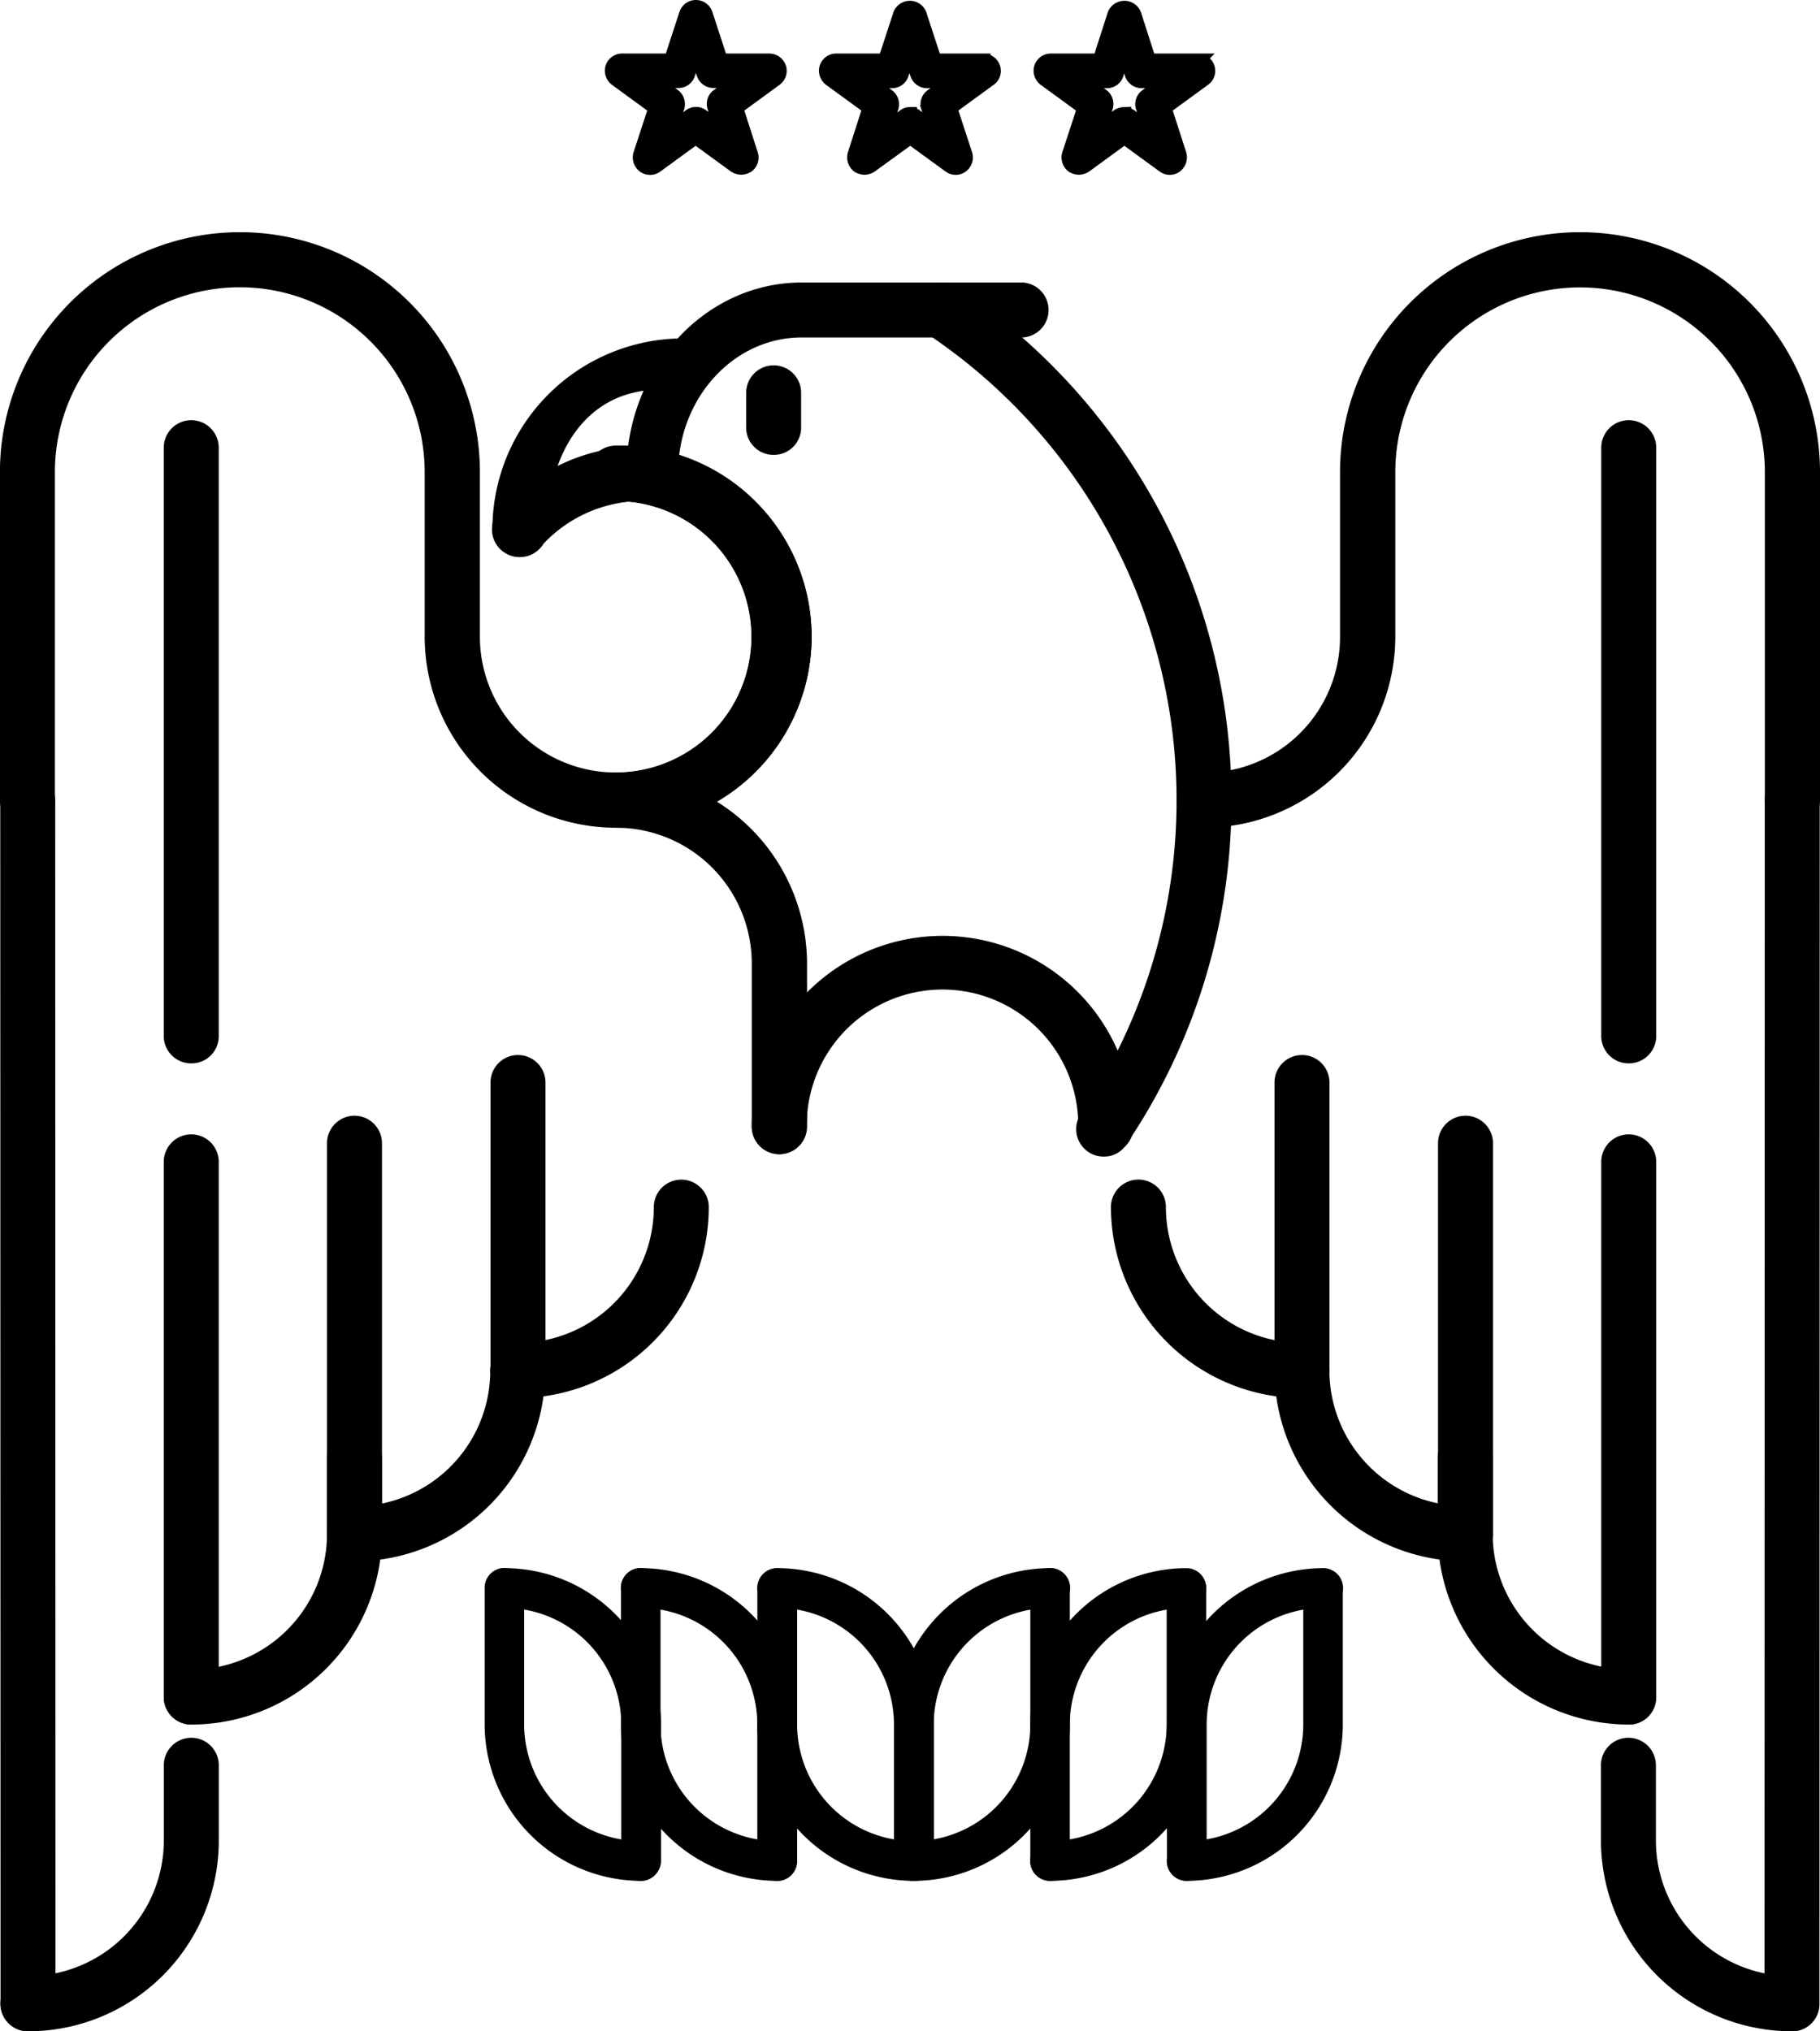 <?xml version="1.0" encoding="UTF-8"?> <svg xmlns="http://www.w3.org/2000/svg" width="130.512" height="145.674" viewBox="0 0 130.512 145.674"><g id="wj-icon-4" transform="translate(0.5 0.5)"><path id="Path_417" data-name="Path 417" d="M32.359,11.9a.908.908,0,0,1-.439-.134L29.093,9.708l-2.826,2.062a.745.745,0,0,1-.878,0,.773.773,0,0,1-.267-.84L26.21,7.608,23.383,5.545a.764.764,0,0,1-.267-.821.739.739,0,0,1,.707-.516h3.495L28.406.886A.739.739,0,0,1,29.112.37h0a.739.739,0,0,1,.707.516l1.088,3.323h3.476a.758.758,0,0,1,.707.516.744.744,0,0,1-.267.821L32,7.608l1.069,3.323a.752.752,0,0,1-.267.84A.908.908,0,0,1,32.359,11.9ZM26.095,5.679l1.432,1.05a.754.754,0,0,1,.267.821L27.26,9.212,28.692,8.18a.716.716,0,0,1,.859,0l1.432,1.031L30.43,7.55a.725.725,0,0,1,.267-.821l1.432-1.05H30.373a.747.747,0,0,1-.707-.5L29.112,3.5l-.554,1.68a.723.723,0,0,1-.707.5H26.095Z" transform="translate(20.29 -0.37)" stroke="#000" stroke-miterlimit="10" stroke-width="1"></path><path id="Path_418" data-name="Path 418" d="M33.887,11.877a.908.908,0,0,1-.439-.134.773.773,0,0,1-.267-.84L34.25,7.58,31.423,5.518a.764.764,0,0,1-.267-.821.739.739,0,0,1,.707-.516h3.495L36.446.858a.759.759,0,0,1,1.394,0l1.088,3.323h3.495a.758.758,0,0,1,.707.516.716.716,0,0,1-.267.821L40.036,7.58,41.124,10.9a.752.752,0,0,1-.267.84.716.716,0,0,1-.859,0L37.171,9.681l-2.845,2.062A.908.908,0,0,1,33.887,11.877Zm3.265-3.857a.667.667,0,0,1,.42.153L39,9.2l-.554-1.661a.725.725,0,0,1,.267-.821l1.432-1.05H38.374a.747.747,0,0,1-.707-.5l-.554-1.68-.554,1.68a.723.723,0,0,1-.707.5H34.135l1.432,1.05a.754.754,0,0,1,.267.821L35.3,9.2l1.432-1.031A.667.667,0,0,1,37.152,8.019Z" transform="translate(27.603 -0.343)" stroke="#000" stroke-miterlimit="10" stroke-width="1"></path><path id="Path_419" data-name="Path 419" d="M41.928,11.877a.908.908,0,0,1-.439-.134.773.773,0,0,1-.267-.84L42.31,7.58,39.483,5.518a.764.764,0,0,1-.267-.821.739.739,0,0,1,.707-.516h3.495L44.487.858a.774.774,0,0,1,1.413,0l1.069,3.323h3.495a.739.739,0,0,1,.707.516.716.716,0,0,1-.267.821L48.077,7.58,49.146,10.9a.783.783,0,0,1-.267.84.716.716,0,0,1-.859,0L45.193,9.681l-2.826,2.062A.908.908,0,0,1,41.928,11.877Zm3.265-3.857a.765.765,0,0,1,.439.153L47.065,9.2l-.554-1.661a.725.725,0,0,1,.267-.821l1.432-1.05H46.434a.747.747,0,0,1-.707-.5l-.535-1.68-.554,1.68a.723.723,0,0,1-.707.5H42.176L43.608,6.7a.754.754,0,0,1,.267.821l-.554,1.661,1.432-1.031A.908.908,0,0,1,45.193,8.019Z" transform="translate(34.935 -0.343)" stroke="#000" stroke-miterlimit="10" stroke-width="1"></path><path id="Path_420" data-name="Path 420" d="M1.87,118.646a1.475,1.475,0,0,1-1.47-1.49L.38,30.86a1.47,1.47,0,0,1,2.941,0l.019,86.3A1.475,1.475,0,0,1,1.87,118.646Z" transform="translate(-0.361 26.028)" stroke="#000" stroke-miterlimit="10" stroke-width="1"></path><path id="Path_421" data-name="Path 421" d="M1.86,85.681a1.48,1.48,0,0,1,0-2.96A10.236,10.236,0,0,0,12.1,72.486V67.1a1.47,1.47,0,0,1,2.941,0v5.385A13.182,13.182,0,0,1,1.86,85.681Z" transform="translate(-0.352 58.993)" stroke="#000" stroke-miterlimit="10" stroke-width="1"></path><path id="Path_422" data-name="Path 422" d="M7.99,84.294a1.471,1.471,0,0,1-1.47-1.47V44.44a1.47,1.47,0,0,1,2.941,0V82.824A1.447,1.447,0,0,1,7.99,84.294Z" transform="translate(5.224 38.38)" stroke="#000" stroke-miterlimit="10" stroke-width="1"></path><path id="Path_423" data-name="Path 423" d="M7.99,74.161a1.47,1.47,0,1,1,0-2.941A10.236,10.236,0,0,0,18.226,60.985V55.6a1.471,1.471,0,1,1,2.941,0v5.385A13.178,13.178,0,0,1,7.99,74.161Z" transform="translate(5.224 48.514)" stroke="#000" stroke-miterlimit="10" stroke-width="1"></path><path id="Path_424" data-name="Path 424" d="M14.12,73.225a1.459,1.459,0,0,1-1.47-1.47V43.74a1.47,1.47,0,0,1,2.941,0v28A1.452,1.452,0,0,1,14.12,73.225Z" transform="translate(10.8 37.744)" stroke="#000" stroke-miterlimit="10" stroke-width="1"></path><path id="Path_425" data-name="Path 425" d="M14.12,65.457a1.47,1.47,0,0,1,0-2.941A10.236,10.236,0,0,0,24.356,52.28a1.47,1.47,0,0,1,2.941,0A13.178,13.178,0,0,1,14.12,65.457Z" transform="translate(10.8 45.512)" stroke="#000" stroke-miterlimit="10" stroke-width="1"></path><path id="Path_426" data-name="Path 426" d="M20.26,63.584a1.475,1.475,0,0,1-1.47-1.49V41.49a1.471,1.471,0,1,1,2.941,0v20.6A1.475,1.475,0,0,1,20.26,63.584Z" transform="translate(16.385 35.679)" stroke="#000" stroke-miterlimit="10" stroke-width="1"></path><path id="Path_427" data-name="Path 427" d="M20.26,59.336a1.48,1.48,0,0,1,0-2.96A10.236,10.236,0,0,0,30.5,46.14a1.47,1.47,0,1,1,2.941,0A13.2,13.2,0,0,1,20.26,59.336Z" transform="translate(16.385 39.927)" stroke="#000" stroke-miterlimit="10" stroke-width="1"></path><path id="Path_428" data-name="Path 428" d="M7.99,61.275A1.459,1.459,0,0,1,6.52,59.8V17.62a1.47,1.47,0,0,1,2.941,0V59.8A1.447,1.447,0,0,1,7.99,61.275Z" transform="translate(5.224 13.984)" stroke="#000" stroke-miterlimit="10" stroke-width="1"></path><path id="Path_429" data-name="Path 429" d="M44.024,50.806a13.207,13.207,0,0,1-13.2-13.176V25.808a13.759,13.759,0,1,0-27.518,0V49.335a1.47,1.47,0,0,1-2.941,0V25.808a16.709,16.709,0,1,1,33.419,0V37.629A10.236,10.236,0,1,0,44.024,27.374a1.488,1.488,0,0,1-1.47-1.49,1.471,1.471,0,0,1,1.47-1.47,13.2,13.2,0,1,1,0,26.391Z" transform="translate(-0.37 7.553)" stroke="#000" stroke-miterlimit="10" stroke-width="1"></path><path id="Path_430" data-name="Path 430" d="M68.1,118.646h0a1.475,1.475,0,0,1-1.47-1.49l.019-86.3a1.471,1.471,0,0,1,1.47-1.47h0a1.471,1.471,0,0,1,1.47,1.47l-.019,86.3A1.463,1.463,0,0,1,68.1,118.646Z" transform="translate(59.902 26.028)" stroke="#000" stroke-miterlimit="10" stroke-width="1"></path><path id="Path_431" data-name="Path 431" d="M73.686,85.681a13.211,13.211,0,0,1-13.2-13.2V67.1a1.47,1.47,0,0,1,2.941,0v5.385A10.236,10.236,0,0,0,73.666,82.721a1.459,1.459,0,0,1,1.47,1.47A1.436,1.436,0,0,1,73.686,85.681Z" transform="translate(54.317 58.993)" stroke="#000" stroke-miterlimit="10" stroke-width="1"></path><path id="Path_432" data-name="Path 432" d="M61.97,84.294a1.471,1.471,0,0,1-1.47-1.47V44.44a1.47,1.47,0,0,1,2.941,0V82.824A1.459,1.459,0,0,1,61.97,84.294Z" transform="translate(54.326 38.38)" stroke="#000" stroke-miterlimit="10" stroke-width="1"></path><path id="Path_433" data-name="Path 433" d="M67.556,74.17a13.211,13.211,0,0,1-13.2-13.2V55.59a1.471,1.471,0,1,1,2.941,0v5.385A10.236,10.236,0,0,0,67.536,71.21a1.471,1.471,0,0,1,1.47,1.47A1.425,1.425,0,0,1,67.556,74.17Z" transform="translate(48.741 48.505)" stroke="#000" stroke-miterlimit="10" stroke-width="1"></path><path id="Path_434" data-name="Path 434" d="M55.84,73.225a1.459,1.459,0,0,1-1.47-1.47V43.74a1.47,1.47,0,0,1,2.941,0v28A1.475,1.475,0,0,1,55.84,73.225Z" transform="translate(48.75 37.744)" stroke="#000" stroke-miterlimit="10" stroke-width="1"></path><path id="Path_435" data-name="Path 435" d="M61.426,65.466a13.211,13.211,0,0,1-13.2-13.2,1.47,1.47,0,1,1,2.941,0A10.236,10.236,0,0,0,61.406,62.506a1.471,1.471,0,0,1,1.47,1.47A1.448,1.448,0,0,1,61.426,65.466Z" transform="translate(43.165 45.503)" stroke="#000" stroke-miterlimit="10" stroke-width="1"></path><path id="Path_436" data-name="Path 436" d="M49.7,63.584a1.475,1.475,0,0,1-1.47-1.49V41.49a1.471,1.471,0,1,1,2.941,0v20.6A1.463,1.463,0,0,1,49.7,63.584Z" transform="translate(43.165 35.679)" stroke="#000" stroke-miterlimit="10" stroke-width="1"></path><path id="Path_437" data-name="Path 437" d="M55.286,59.336a13.211,13.211,0,0,1-13.2-13.2,1.47,1.47,0,1,1,2.941,0A10.236,10.236,0,0,0,55.266,56.376a1.459,1.459,0,0,1,1.47,1.47A1.436,1.436,0,0,1,55.286,59.336Z" transform="translate(37.58 39.927)" stroke="#000" stroke-miterlimit="10" stroke-width="1"></path><path id="Path_438" data-name="Path 438" d="M61.97,61.275A1.459,1.459,0,0,1,60.5,59.8V17.62a1.47,1.47,0,0,1,2.941,0V59.8A1.459,1.459,0,0,1,61.97,61.275Z" transform="translate(54.326 13.984)" stroke="#000" stroke-miterlimit="10" stroke-width="1"></path><path id="Path_439" data-name="Path 439" d="M88.2,50.806a1.471,1.471,0,0,1-1.47-1.47V25.808a13.749,13.749,0,1,0-27.5,0V37.629a13.207,13.207,0,0,1-13.2,13.176,1.47,1.47,0,1,1,0-2.941A10.236,10.236,0,0,0,56.266,37.629V25.808a16.709,16.709,0,1,1,33.419,0V49.335A1.475,1.475,0,0,1,88.2,50.806Z" transform="translate(39.827 7.553)" stroke="#000" stroke-miterlimit="10" stroke-width="1"></path><path id="Path_440" data-name="Path 440" d="M25.246,25.646a1.431,1.431,0,0,1-1.356-1.49c0-7.257,5.4-13.176,12.069-13.176h15.85a1.475,1.475,0,0,1,0,2.941H35.959C30.8,13.921,26.6,18.5,26.6,24.156A1.419,1.419,0,0,1,25.246,25.646Z" transform="translate(21.025 9.281)" stroke="#000" stroke-miterlimit="10" stroke-width="1"></path><path id="Path_441" data-name="Path 441" d="M30.394,15.753c-5.653,0-8.593,4.87-8.593,10.5a1.471,1.471,0,1,1-2.941,0,13.207,13.207,0,0,1,13.2-13.176" transform="translate(16.449 11.191)" stroke="#000" stroke-miterlimit="10" stroke-width="1"></path><path id="Path_442" data-name="Path 442" d="M29.129,20.061a10.265,10.265,0,0,0-7.7,3.495,1.516,1.516,0,0,1-1.108.516,1.47,1.47,0,0,1-1.108-2.444,13.183,13.183,0,0,1,9.911-4.507" transform="translate(16.435 14.866)" stroke="#000" stroke-miterlimit="10" stroke-width="1"></path><path id="Path_443" data-name="Path 443" d="M35.646,55.743a1.483,1.483,0,0,1-1.47-1.47V42.566A10.236,10.236,0,0,0,23.94,32.331a1.47,1.47,0,0,1,0-2.941,13.211,13.211,0,0,1,13.2,13.2V54.292A1.484,1.484,0,0,1,35.646,55.743Z" transform="translate(19.733 26.028)" stroke="#000" stroke-miterlimit="10" stroke-width="1"></path><path id="Path_444" data-name="Path 444" d="M53.483,50.176a1.471,1.471,0,0,1-1.47-1.47,10.236,10.236,0,1,0-20.471,0,1.47,1.47,0,0,1-2.941,0,13.186,13.186,0,1,1,26.372,0A1.475,1.475,0,0,1,53.483,50.176Z" transform="translate(25.309 31.595)" stroke="#000" stroke-miterlimit="10" stroke-width="1"></path><path id="Path_445" data-name="Path 445" d="M47.8,72.656a1.43,1.43,0,0,1-.821-.248,1.476,1.476,0,0,1-.4-2.043A40.733,40.733,0,0,0,35.345,13.686a1.481,1.481,0,0,1-.42-2.043,1.5,1.5,0,0,1,2.043-.42A43.624,43.624,0,0,1,56.466,47.6,43.458,43.458,0,0,1,49,72.025,1.375,1.375,0,0,1,47.8,72.656Z" transform="translate(30.843 9.287)" stroke="#000" stroke-miterlimit="10" stroke-width="1"></path><path id="Path_446" data-name="Path 446" d="M29.86,19.513a1.459,1.459,0,0,1-1.47-1.47V15.56a1.47,1.47,0,0,1,2.941,0v2.483A1.459,1.459,0,0,1,29.86,19.513Z" transform="translate(25.118 12.11)" stroke="#000" stroke-miterlimit="10" stroke-width="1"></path><path id="Path_447" data-name="Path 447" d="M23.93,43.5a1.47,1.47,0,1,1,0-2.941,10.245,10.245,0,0,0,0-20.49,1.488,1.488,0,0,1-1.47-1.49,1.471,1.471,0,0,1,1.47-1.47,13.2,13.2,0,1,1,0,26.391Z" transform="translate(19.724 14.857)" stroke="#000" stroke-miterlimit="10" stroke-width="1"></path><g id="Group_307" data-name="Group 307" transform="translate(34.755 112.458)"><g id="Group_291" data-name="Group 291"><g id="Group_289" data-name="Group 289" transform="translate(0.019)"><path id="Path_448" data-name="Path 448" d="M29.274,80.686a.921.921,0,0,1-.917-.936V69.973A8.867,8.867,0,0,0,19.5,61.112a.926.926,0,0,1,0-1.852A10.733,10.733,0,0,1,30.21,69.973V79.75A.963.963,0,0,1,29.274,80.686Z" transform="translate(-18.58 -59.26)" stroke="#000" stroke-miterlimit="10" stroke-width="1"></path></g><g id="Group_290" data-name="Group 290" transform="translate(0 0.019)"><path id="Path_449" data-name="Path 449" d="M29.283,80.677A10.733,10.733,0,0,1,18.57,69.964V60.187a.917.917,0,1,1,1.833,0v9.777a8.867,8.867,0,0,0,8.861,8.861.917.917,0,0,1,.917.917A.905.905,0,0,1,29.283,80.677Z" transform="translate(-18.57 -59.27)" stroke="#000" stroke-miterlimit="10" stroke-width="1"></path></g></g><g id="Group_294" data-name="Group 294" transform="translate(9.777)"><g id="Group_292" data-name="Group 292" transform="translate(0)"><path id="Path_450" data-name="Path 450" d="M34.4,80.686a.937.937,0,0,1-.936-.936V69.973a8.867,8.867,0,0,0-8.861-8.861.926.926,0,0,1,0-1.852A10.733,10.733,0,0,1,35.32,69.973V79.75A.921.921,0,0,1,34.4,80.686Z" transform="translate(-23.69 -59.26)" stroke="#000" stroke-miterlimit="10" stroke-width="1"></path></g><g id="Group_293" data-name="Group 293" transform="translate(0 0.019)"><path id="Path_451" data-name="Path 451" d="M34.4,80.677A10.733,10.733,0,0,1,23.69,69.964V60.187a.917.917,0,1,1,1.833,0v9.777a8.867,8.867,0,0,0,8.861,8.861.917.917,0,0,1,.917.917A.894.894,0,0,1,34.4,80.677Z" transform="translate(-23.69 -59.27)" stroke="#000" stroke-miterlimit="10" stroke-width="1"></path></g></g><g id="Group_297" data-name="Group 297" transform="translate(48.925)"><g id="Group_295" data-name="Group 295"><path id="Path_452" data-name="Path 452" d="M45.107,80.686a.921.921,0,0,1-.917-.936V69.973A10.733,10.733,0,0,1,54.9,59.26a.917.917,0,0,1,.917.917.946.946,0,0,1-.917.936,8.867,8.867,0,0,0-8.861,8.861V79.75A.963.963,0,0,1,45.107,80.686Z" transform="translate(-44.19 -59.26)" stroke="#000" stroke-miterlimit="10" stroke-width="1"></path></g><g id="Group_296" data-name="Group 296" transform="translate(0 0.019)"><path id="Path_453" data-name="Path 453" d="M45.107,80.677a.926.926,0,0,1,0-1.852,8.867,8.867,0,0,0,8.861-8.861V60.187a.917.917,0,0,1,.917-.917.929.929,0,0,1,.917.917v9.777A10.717,10.717,0,0,1,45.107,80.677Z" transform="translate(-44.19 -59.27)" stroke="#000" stroke-miterlimit="10" stroke-width="1"></path></g></g><g id="Group_300" data-name="Group 300" transform="translate(39.128)"><g id="Group_298" data-name="Group 298"><path id="Path_454" data-name="Path 454" d="M39.977,80.686a.921.921,0,0,1-.917-.936V69.973A10.717,10.717,0,0,1,49.754,59.26a.917.917,0,0,1,.917.917.946.946,0,0,1-.917.936,8.867,8.867,0,0,0-8.861,8.861V79.75A.909.909,0,0,1,39.977,80.686Z" transform="translate(-39.06 -59.26)" stroke="#000" stroke-miterlimit="10" stroke-width="1"></path></g><g id="Group_299" data-name="Group 299" transform="translate(0 0.019)"><path id="Path_455" data-name="Path 455" d="M39.977,80.677a.926.926,0,0,1,0-1.852,8.867,8.867,0,0,0,8.861-8.861V60.187a.917.917,0,0,1,1.833,0v9.777A10.7,10.7,0,0,1,39.977,80.677Z" transform="translate(-39.06 -59.27)" stroke="#000" stroke-miterlimit="10" stroke-width="1"></path></g></g><g id="Group_303" data-name="Group 303" transform="translate(29.351)"><g id="Group_301" data-name="Group 301"><path id="Path_456" data-name="Path 456" d="M34.857,80.686a.921.921,0,0,1-.917-.936V69.973A10.721,10.721,0,0,1,44.653,59.26a.917.917,0,0,1,.917.917.946.946,0,0,1-.917.936,8.867,8.867,0,0,0-8.861,8.861V79.75A.937.937,0,0,1,34.857,80.686Z" transform="translate(-33.94 -59.26)" stroke="#000" stroke-miterlimit="10" stroke-width="1"></path></g><g id="Group_302" data-name="Group 302" transform="translate(0 0.019)"><path id="Path_457" data-name="Path 457" d="M34.857,80.677a.926.926,0,0,1,0-1.852,8.867,8.867,0,0,0,8.861-8.861V60.187a.917.917,0,1,1,1.833,0v9.777A10.7,10.7,0,0,1,34.857,80.677Z" transform="translate(-33.94 -59.27)" stroke="#000" stroke-miterlimit="10" stroke-width="1"></path></g></g><g id="Group_306" data-name="Group 306" transform="translate(19.555)"><g id="Group_304" data-name="Group 304" transform="translate(0)"><path id="Path_458" data-name="Path 458" d="M39.523,80.686a.921.921,0,0,1-.917-.936V69.973a8.867,8.867,0,0,0-8.861-8.861.937.937,0,0,1-.936-.936.921.921,0,0,1,.936-.917A10.733,10.733,0,0,1,40.459,69.973V79.75A.937.937,0,0,1,39.523,80.686Z" transform="translate(-28.81 -59.26)" stroke="#000" stroke-miterlimit="10" stroke-width="1"></path></g><g id="Group_305" data-name="Group 305" transform="translate(0 0.019)"><path id="Path_459" data-name="Path 459" d="M39.523,80.677A10.733,10.733,0,0,1,28.81,69.964V60.187a.926.926,0,0,1,1.852,0v9.777a8.867,8.867,0,0,0,8.861,8.861.926.926,0,0,1,0,1.852Z" transform="translate(-28.81 -59.27)" stroke="#000" stroke-miterlimit="10" stroke-width="1"></path></g></g></g></g></svg> 